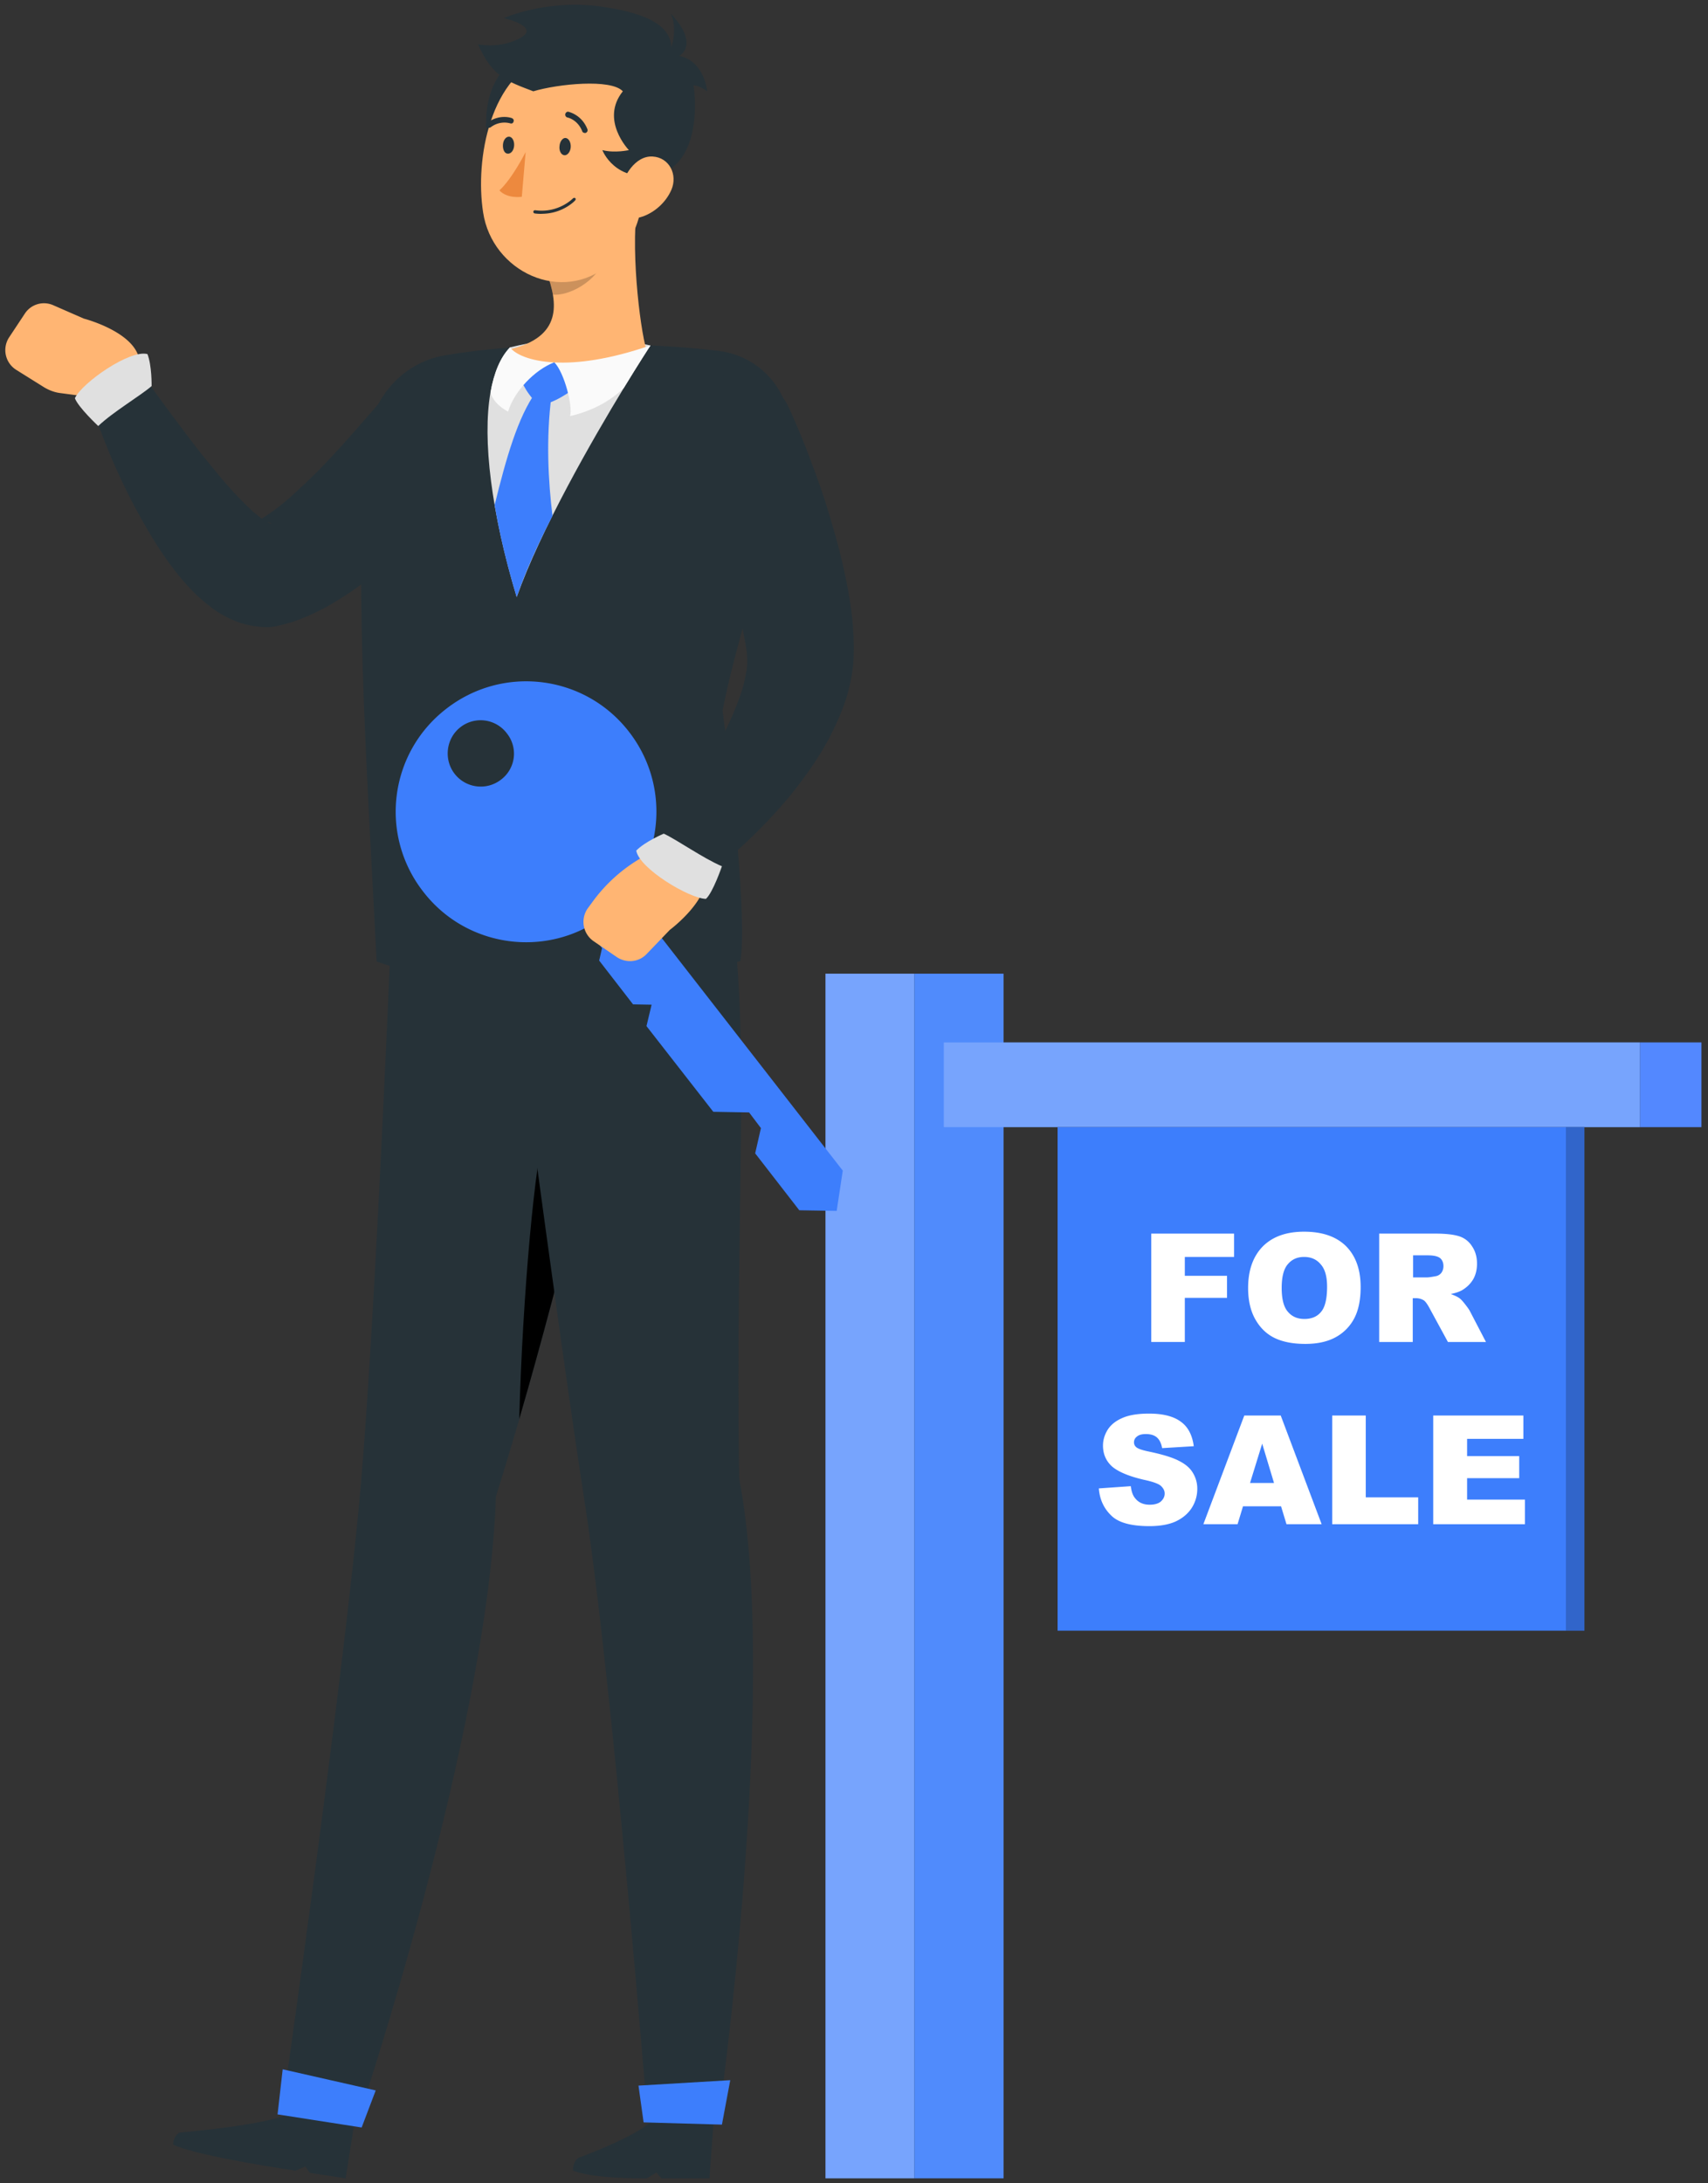<svg width="187" height="239" fill="none" xmlns="http://www.w3.org/2000/svg"><rect width="100%" height="100%" fill="#333333" stroke="none"/><path d="M100.11 238.475h-9.73v-131.88h9.73v131.88Z" fill="#3D7EFC"/><path opacity=".3" d="M100.11 238.475h-9.73v-131.88h9.73v131.88Z" fill="#fff"/><path d="M109.875 238.475h-9.765v-131.88h9.765v131.88Z" fill="#3D7EFC"/><path opacity=".1" d="M109.875 238.475h-9.765v-131.88h9.765v131.88Z" fill="#fff"/><path d="M179.56 123.395h-76.23v-9.275h76.23v9.275Z" fill="#3D7EFC"/><path opacity=".3" d="M179.56 123.395h-76.23v-9.275h76.23v9.275Z" fill="#fff"/><path d="M186.28 123.395h-6.72v-9.275h6.72v9.275Z" fill="#407BFF"/><path opacity=".1" d="M186.28 123.395h-6.72v-9.275h6.72v9.275Z" fill="#fff"/><path d="M115.79 123.395h57.68v55.125h-57.68v-55.125Z" fill="#3D7EFC"/><path opacity=".2" d="M171.44 123.395h2.03v55.125h-2.03v-55.125Z" fill="#000"/><path d="M126.045 135.05h9.065v2.555h-5.39v2.065h4.62v2.415h-4.62v4.83h-3.675V135.05Z" fill="#fff"/><path fill-rule="evenodd" clip-rule="evenodd" d="M136.65 141c0-1.936.537-3.453 1.61-4.55 1.073-1.073 2.578-1.61 4.515-1.61 1.983 0 3.512.525 4.585 1.575 1.073 1.074 1.61 2.567 1.61 4.48 0 1.4-.233 2.544-.7 3.43a4.945 4.945 0 0 1-2.03 2.065c-.887.49-1.995.735-3.325.735s-2.438-.21-3.325-.63c-.887-.42-1.598-1.096-2.135-2.03-.537-.933-.805-2.088-.805-3.465Zm3.675 0c0 1.214.222 2.077.665 2.59.443.537 1.05.805 1.82.805.793 0 1.4-.256 1.82-.77.443-.513.665-1.435.665-2.765 0-1.12-.233-1.936-.7-2.45-.443-.536-1.05-.805-1.82-.805-.747 0-1.342.269-1.785.805-.443.514-.665 1.377-.665 2.59ZM151 146.915V135.05h6.125c1.12 0 1.983.093 2.59.28a2.57 2.57 0 0 1 1.435 1.085c.373.537.56 1.179.56 1.925 0 .654-.14 1.225-.42 1.715-.28.467-.665.852-1.155 1.155-.303.187-.735.339-1.295.455.443.164.758.315.945.455.14.094.338.304.595.63.257.327.432.572.525.735l1.785 3.43h-4.165l-1.96-3.605c-.257-.49-.478-.805-.665-.945a1.662 1.662 0 0 0-.91-.245h-.315v4.795H151Zm3.71-7.07h1.54c.163 0 .49-.046.98-.14a.99.99 0 0 0 .595-.385c.14-.21.21-.443.21-.7 0-.373-.117-.665-.35-.875-.257-.21-.712-.315-1.365-.315h-1.61v2.415Z" fill="#fff"/><path d="m120.305 162.945 3.5-.245c.07.584.222 1.015.455 1.295.373.49.91.735 1.61.735.537 0 .945-.116 1.225-.35.28-.256.42-.548.42-.875 0-.303-.14-.583-.42-.84-.257-.233-.875-.455-1.855-.665-1.61-.373-2.765-.851-3.465-1.435-.677-.606-1.015-1.376-1.015-2.31 0-.606.175-1.19.525-1.75.35-.536.875-.956 1.575-1.26.723-.326 1.703-.49 2.94-.49 1.517 0 2.672.292 3.465.875.793.56 1.272 1.459 1.435 2.695l-3.465.21c-.093-.536-.292-.933-.595-1.19-.28-.233-.677-.35-1.19-.35-.443 0-.77.094-.98.28a.765.765 0 0 0-.315.63c0 .21.082.385.245.525.187.164.607.315 1.26.455 1.587.327 2.73.677 3.43 1.05.7.35 1.202.782 1.505 1.295.327.537.49 1.12.49 1.75 0 .77-.21 1.482-.63 2.135-.42.63-1.015 1.12-1.785 1.47-.747.327-1.692.49-2.835.49-2.03 0-3.43-.396-4.2-1.19-.793-.77-1.237-1.75-1.33-2.94Z" fill="#fff"/><path fill-rule="evenodd" clip-rule="evenodd" d="M140.255 164.905h-4.165l-.595 1.96h-3.745l4.48-11.9h3.99l4.48 11.9h-3.85l-.595-1.96Zm-.77-2.555-1.295-4.305-1.33 4.305h2.625Z" fill="#fff"/><path d="M145.855 154.965h3.675v8.96h5.74v2.94h-9.415v-11.9Zm11.06 0h9.87v2.555h-6.16v1.89h5.705v2.415h-5.705v2.345h6.335v2.695h-10.045v-11.9Z" fill="#fff"/><path d="m52.825 50.525-1.05 1.4c-.35.443-.712.875-1.085 1.295-.7.84-1.435 1.68-2.17 2.485-1.505 1.645-3.045 3.255-4.76 4.76-1.68 1.54-3.465 3.045-5.53 4.445-1.015.665-2.1 1.365-3.325 1.96-1.26.63-2.625 1.225-4.34 1.61l-.315.07c-.245.07-.525.07-.77.105a9.632 9.632 0 0 1-4.2-.875c-1.05-.49-1.855-1.015-2.52-1.575-1.33-1.05-2.275-2.1-3.15-3.15-1.715-2.1-2.975-4.2-4.165-6.3a72.213 72.213 0 0 1-3.15-6.405c-.91-2.17-1.75-4.305-2.485-6.615-.525-1.68.42-3.465 2.1-4.025 1.33-.42 2.73.105 3.535 1.155l.07.07c1.295 1.75 2.59 3.57 3.92 5.32 1.295 1.75 2.625 3.5 3.99 5.11a42.324 42.324 0 0 0 4.06 4.445c.665.595 1.33 1.12 1.82 1.365.245.14.42.175.42.14 0 0-.28-.21-.945-.175l-1.085.175c.315-.14.84-.42 1.435-.84.595-.385 1.26-.875 1.89-1.4.665-.525 1.33-1.155 1.995-1.785.665-.595 1.33-1.26 1.995-1.925 1.33-1.365 2.625-2.8 3.92-4.27l1.925-2.205 1.855-2.17.175-.21c2.275-2.695 6.3-3.01 8.995-.735 2.59 2.205 2.975 6.09.945 8.75Z" fill="#263238"/><path d="m15.06 40.48-.175.245a5.817 5.817 0 0 1-5.635 2.66l-2.625-.35c-.63-.07-1.26-.315-1.785-.63L1.76 40.48a2.552 2.552 0 0 1-.77-3.535l1.715-2.59a2.5 2.5 0 0 1 3.115-.945l3.36 1.47s5.705 1.47 6.09 4.62c.07.35-.035.7-.21.98Z" fill="#FFB573"/><path d="m39.14 232.21-8.33-.665s6.93-48.37 8.715-69.195c1.715-20.055 3.5-65.275 3.5-65.275L70.43 99.77s-7.035 35.14-16.135 64.05c-.84 25.865-15.155 68.39-15.155 68.39Z" fill="#263238"/><path d="m59.755 123.36 3.815 6.825c-1.96 7.91-4.235 16.625-6.72 25.165.35-13.405 1.75-28.875 2.905-31.99Z" fill="#000"/><path d="M19.645 233.47s11.795-.98 12.915-2.625l6.335.945-1.05 6.685-3.92-.595-.49-.7-1.085.455c-3.15-.455-11.55-1.855-13.405-2.87.07-1.015.7-1.295.7-1.295Zm59.01-1.33H70.92s-3.885-48.37-6.965-68.075C60.91 144.43 54.75 97.32 54.75 97.32l25.025.385c2.555 14.63.665 34.475 1.155 64.19 4.445 22.96-2.275 70.245-2.275 70.245Z" fill="#263238"/><path d="M63.325 236.235s7.42-2.695 8.4-4.515h6.44l-.49 6.755h-5.25l-.56-.63-1.05.63c-3.185 0-6.125-.14-8.085-.84 0-1.05.595-1.4.595-1.4Zm23.03-186.97c-2.24 10.92-5.635 20.3-7.245 28.525 1.085 7.945 2.66 22.855 1.96 27.405 0 0-20.44 6.72-39.83.07-1.155-22.54-2.66-44.905-.875-57.715.595-4.34 3.99-7.91 8.33-8.645 8.47-1.47 21.14-1.575 29.995-.49 5.25.665 8.75 5.565 7.665 10.85Z" fill="#263238"/><path d="M71.2 37.82v.035c-.105.14-1.26 1.925-2.905 4.62-3.465 5.705-9.1 15.505-11.725 22.89-2.765-9.205-3.78-17.22-2.87-22.4.385-2.17 1.085-3.85 2.135-4.935 5.145-1.26 9.975-1.435 15.365-.21Z" fill="#E0E0E0"/><path d="M70.78 38.345c-2.31 3.185-7.7 4.445-11.48 4.935-2.345-.98-4.865-3.15-3.465-5.04 5.705-1.365 5.285-5.005 3.99-8.47l10.08-8.26c-.98 5.145.14 14.35.875 16.835Z" fill="#FFB573"/><path d="M60.665 39.675c1.225.49 2.1 2.94 2.1 2.94s-2.24 1.715-3.78 1.715c-1.575-1.4-2.1-3.15-2.1-3.15s.665-.735 3.78-1.505Z" fill="#3D7EFC"/><path d="M60.49 56.475c-1.575 3.045-2.975 6.125-3.92 8.89-1.085-3.57-1.89-6.965-2.415-10.08 1.26-5.11 2.52-9.59 4.55-12.425 0 0 .77-.21 1.68.42-.63 4.725-.35 9.52.105 13.195Z" fill="#3D7EFC"/><path opacity=".2" d="M66.125 28.055c-.14 2.065-3.325 4.375-5.6 4.2-.105-.805-.385-1.645-.7-2.485l5.88-4.795c.21.49.49 2.03.42 3.08Z" fill="#000"/><path d="M55.66 7.02c-4.375 4.34-1.505 11.27-1.505 11.27s7.7-13.72 1.505-11.27Z" fill="#263238"/><path d="M71.34 15.875c-.91 6.335-1.12 10.08-4.62 13.055-5.215 4.445-12.845.805-13.825-5.67-.91-5.845.77-15.19 7.21-17.15 6.335-1.925 12.18 3.43 11.235 9.765Z" fill="#FFB573"/><path d="M72.075 19.13c-4.76.945-6.125-2.695-6.125-2.695 1.365.35 2.905 0 2.905 0s-3.185-3.29-.665-6.44c-1.295-1.4-7.105-.805-9.8 0-2.94-1.12-4.48-1.61-6.055-5.145 0 0 2.135.49 4.305-.525 2.94-1.33-1.47-2.345-1.47-2.345S59.86-.12 65.81.72c6.86.98 7.945 3.01 7.665 5.32 3.605-.035 3.955 3.955 3.955 3.955s-.77-.595-1.505-.665c.21 1.19.91 8.33-3.85 9.8Z" fill="#263238"/><path d="M72.46 6.53c1.33-.595 1.715-3.745.945-5.075 3.535 3.745.98 5.285-.945 5.075Z" fill="#263238"/><path d="M73.51 20.775c-.63 1.435-1.855 2.45-3.08 2.905-1.82.7-2.905-.91-2.555-2.695.315-1.645 1.645-3.955 3.57-3.85 1.855.105 2.765 1.995 2.065 3.64Z" fill="#FFB573"/><path d="M62.485 16.12c-.035.49-.35.91-.7.875-.35-.035-.595-.49-.525-1.015.035-.49.35-.91.665-.875.35.035.595.49.56 1.015Zm-6.195-.175c-.035.525-.35.91-.7.875-.35 0-.56-.455-.525-.98.035-.525.35-.91.7-.875.315.035.56.455.525.98Z" fill="#263238"/><path d="M57.13 21.545s-1.575.245-2.45-.7c1.435-1.33 2.87-4.2 2.87-4.2l-.42 4.9Z" fill="#ED893E"/><path d="M63.745 14.37c-.49-1.26-1.575-1.505-1.61-1.505a.322.322 0 0 1-.245-.385c.035-.14.175-.28.35-.245.07.035 1.435.315 2.065 1.89.07.175 0 .35-.175.42a.149.149 0 0 1-.14 0 .263.263 0 0 1-.245-.175Zm-10.5-.49c-.105-.14-.07-.35.07-.42 1.365-1.015 2.66-.56 2.73-.525.175.07.245.245.175.385-.035.175-.21.245-.385.175-.035 0-1.085-.35-2.135.455-.105.035-.21.07-.315.035a.545.545 0 0 1-.14-.105Z" fill="#263238"/><path d="M71.2 37.82v.035c-.105.14-1.26 1.925-2.905 4.62-1.295 1.26-3.185 2.45-5.88 3.08.315-1.085-.63-4.76-1.715-5.88 2.52.14 6.02-.315 10.5-1.855Zm-10.535 1.855c-2.17.84-4.375 3.185-5.04 5.39-1.155-.63-1.715-1.365-1.925-2.1.385-2.17 1.085-3.85 2.135-4.935.595.77 2.205 1.505 4.83 1.645Z" fill="#FAFAFA"/><path d="M86.355 44.61c.525 1.12.945 2.135 1.4 3.22.42 1.05.84 2.1 1.225 3.185a79.616 79.616 0 0 1 2.17 6.545 69.125 69.125 0 0 1 1.68 6.93c.21 1.19.42 2.45.525 3.78.105 1.33.175 2.695.07 4.305-.315 3.395-1.47 5.95-2.66 8.26-1.225 2.31-2.695 4.305-4.165 6.16a56.565 56.565 0 0 1-4.83 5.145c-1.715 1.61-3.43 3.08-5.39 4.48a3.235 3.235 0 0 1-4.48-.735c-.77-1.12-.77-2.59-.035-3.675l.105-.14 1.75-2.59c.595-.875 1.155-1.75 1.75-2.625 1.085-1.75 2.17-3.535 3.115-5.285a34.135 34.135 0 0 0 2.38-5.215c.315-.84.525-1.645.665-2.415.175-.735.21-1.435.175-1.89 0-.56-.14-1.4-.315-2.24-.14-.84-.35-1.75-.595-2.695-.525-1.855-1.155-3.78-1.82-5.74-.665-1.925-1.4-3.885-2.135-5.845l-2.275-5.775-.07-.14c-1.26-3.29.35-7 3.64-8.295 3.15-1.225 6.72.245 8.12 3.29Z" fill="#263238"/><path fill-rule="evenodd" clip-rule="evenodd" d="M68.855 80.1c4.165 5.355 3.92 12.705-.175 17.745l23.59 30.31-.665 4.41-4.095-.07-4.83-6.23.63-2.765-1.295-1.715-3.92-.07-7.315-9.38.56-2.345-2.03-.035-3.71-4.795.315-1.365-1.75-2.24c-5.985 3.115-13.545 1.61-17.815-3.92-4.865-6.23-3.745-15.19 2.485-20.02 6.23-4.865 15.19-3.745 20.02 2.485Zm-13.37.175a3.593 3.593 0 0 0-5.075-.665c-1.575 1.225-1.855 3.535-.63 5.11a3.618 3.618 0 0 0 5.075.63 3.557 3.557 0 0 0 .63-5.075Z" fill="#3D7EFC"/><path d="m73.335 101.8-2.555 2.66c-.84.875-2.205 1.015-3.255.315l-2.555-1.75a2.574 2.574 0 0 1-.63-3.57l.49-.665a17.247 17.247 0 0 1 5.495-4.935l2.205-1.26a1.628 1.628 0 0 1 1.645.07l2.45 1.75c.315.175.525.49.595.805.84 3.08-3.885 6.58-3.885 6.58Z" fill="#FFB573"/><path d="M79.04 94.835s-.98 2.87-1.75 3.57c-1.82-.035-7.315-3.325-7.63-5.285.945-.98 3.01-1.855 3.01-1.855 1.505.7 4.305 2.695 6.37 3.57ZM10.755 46.64S8.55 44.575 8.2 43.595c.77-1.68 6.02-5.355 7.945-4.83.49 1.26.455 3.5.455 3.5-1.26 1.085-4.235 2.835-5.845 4.375Z" fill="#E0E0E0"/><path d="m69.905 228.325 10.045-.595-.91 4.865-8.575-.245-.56-4.025ZM30.95 226.54l10.185 2.31-1.54 4.06-9.205-1.435.56-4.935Z" fill="#3D7EFC"/><path d="M59.51 23.4a4.7 4.7 0 0 1-.98-.035c-.105-.035-.14-.105-.14-.21.035-.105.105-.14.21-.14 2.555.35 4.13-1.295 4.13-1.295.07-.07.175-.07.245-.035a.17.17 0 0 1 0 .245c-.035.07-1.33 1.4-3.465 1.47Z" fill="#263238"/></svg>